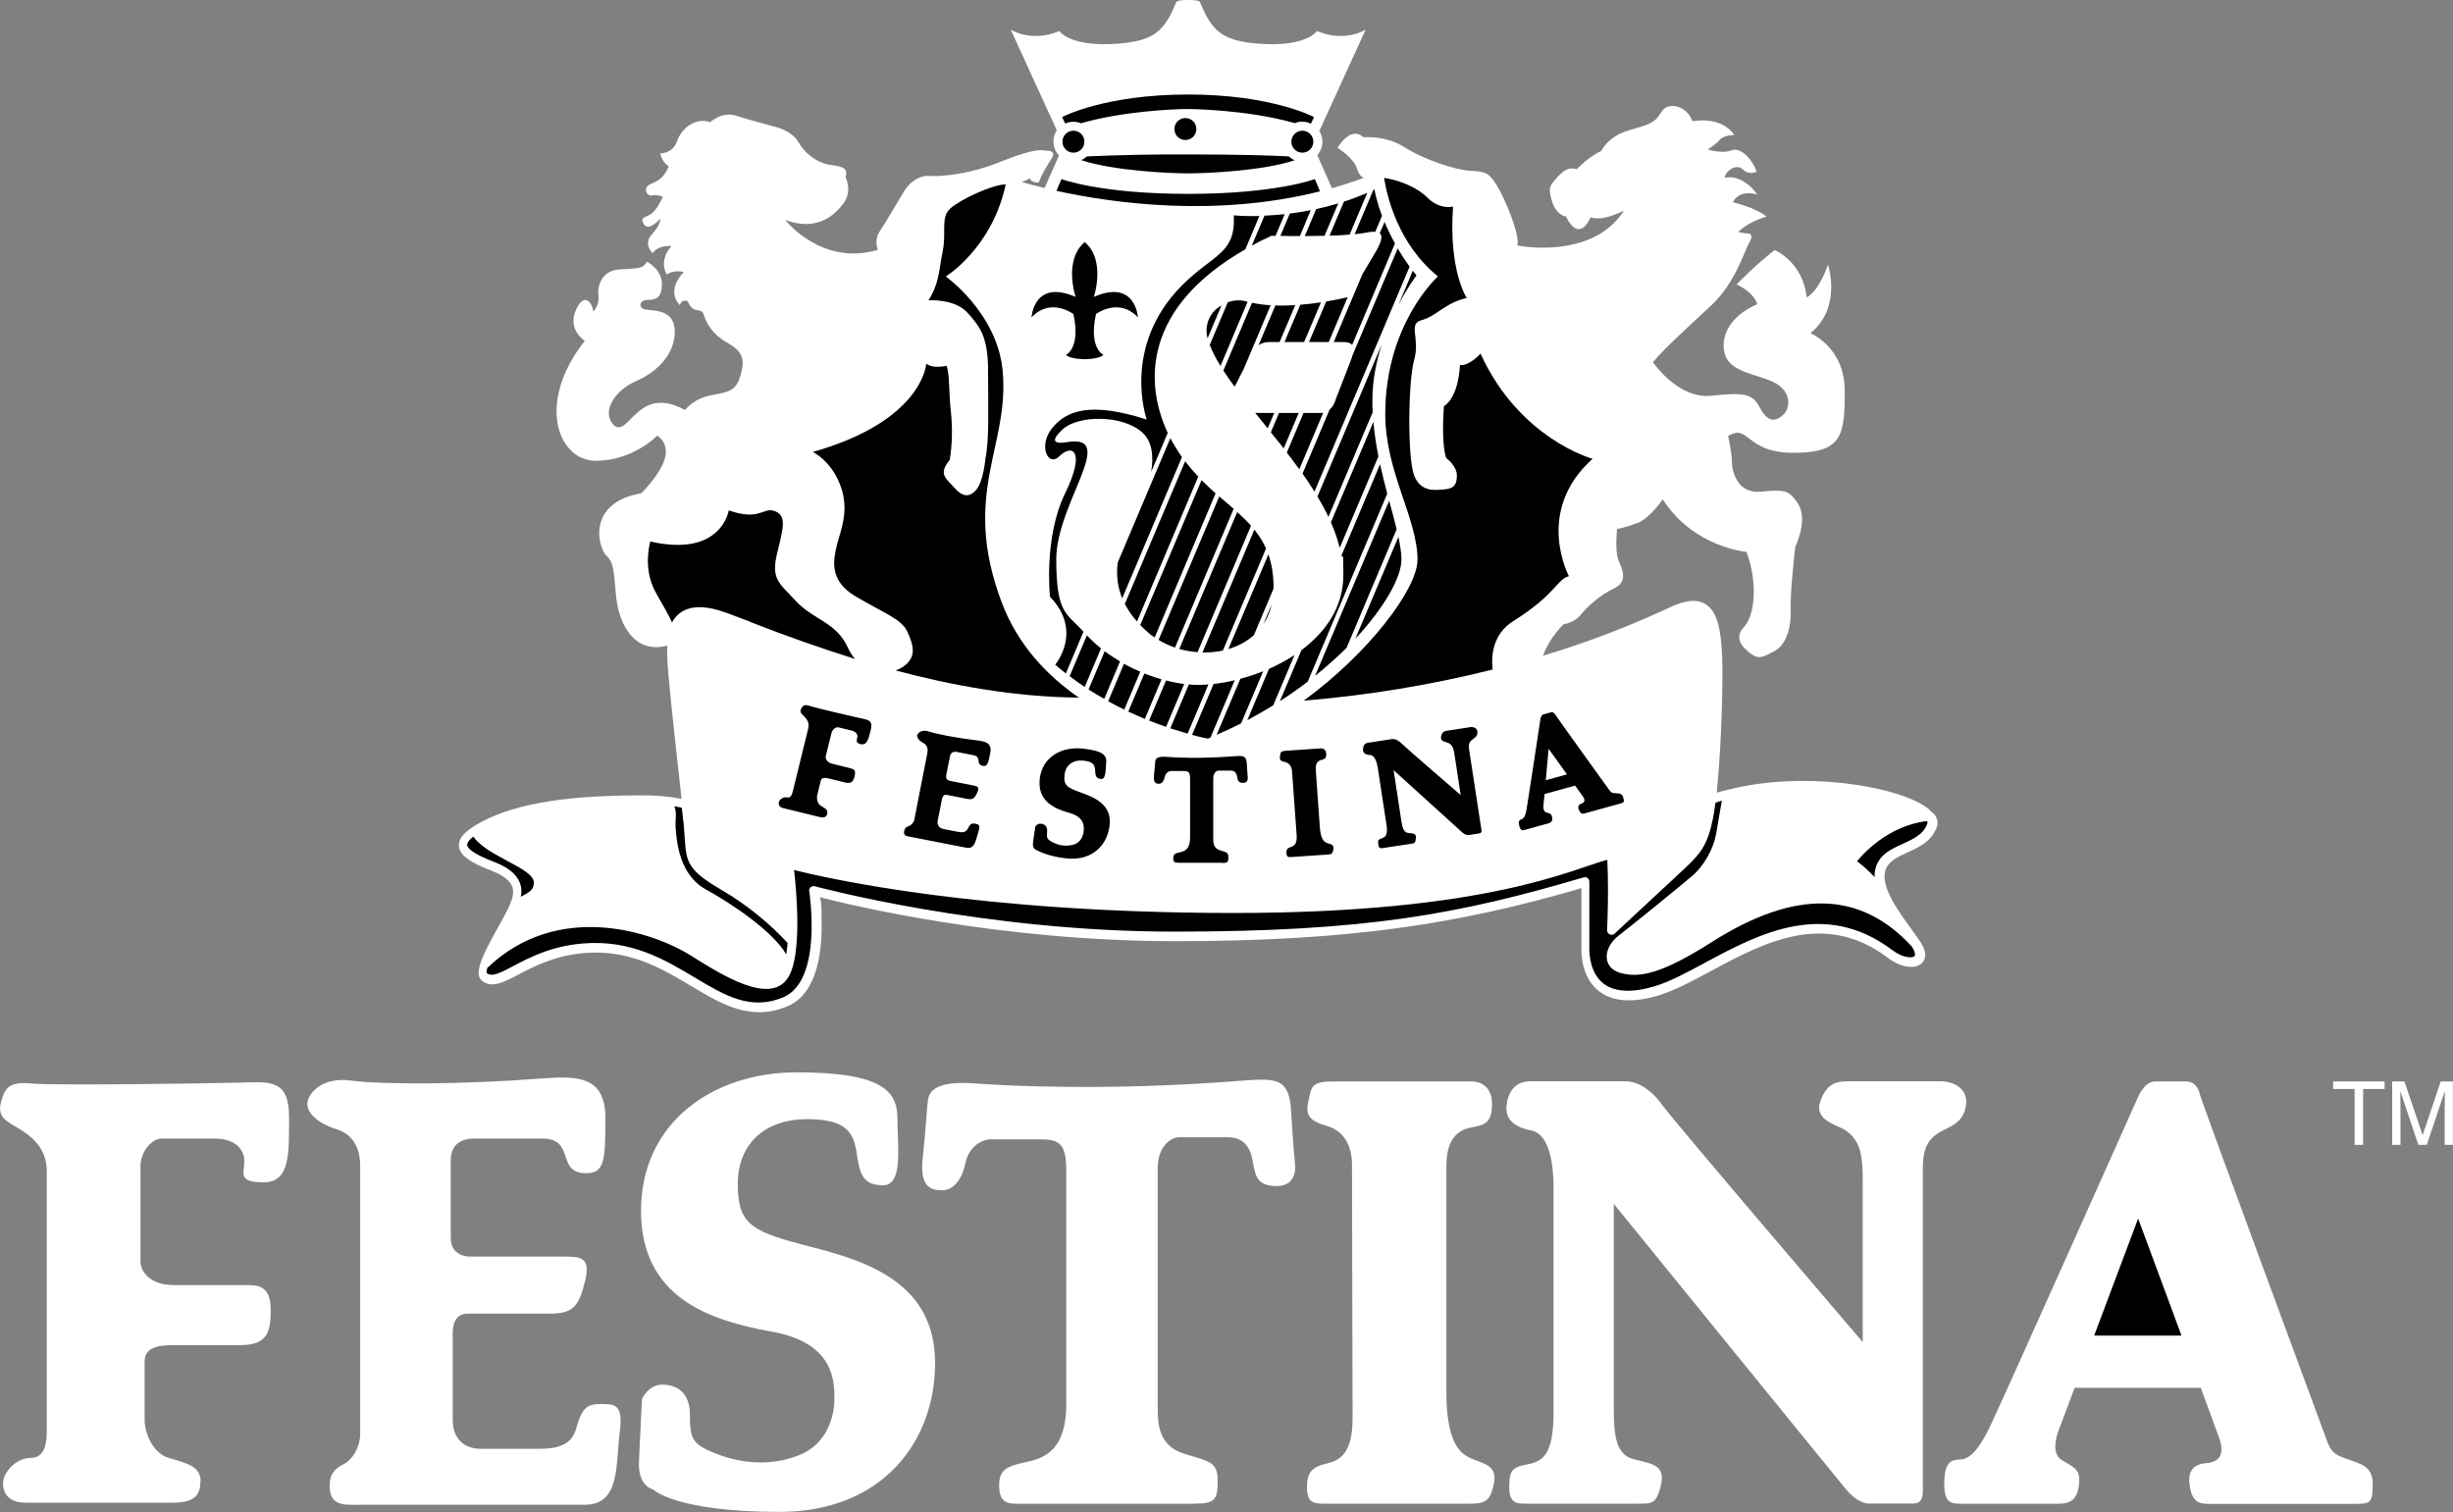 <svg viewBox="0 0 2500 1541" version="1.1" xmlns="http://www.w3.org/2000/svg" id="Calque_1">
  
  <rect x="0" y="0" width="2500" height="1541" fill="#808080" stroke="none"/>
  
  <defs>
    <style>
      .st0 {
        fill: #fff;
      }

      .st1 {
        display: none;
      }
    </style>
  </defs>
  <g class="st1" id="Calque_2">
    <rect height="1974.2" width="3040.4" y="-156.6" x="-197.2"></rect>
  </g>
  <g data-name="Calque_1" id="Calque_11">
    <path d="M1969.7,828.7c-.3-.4-.6-.8-1-1.2-22.1-24.1-126.8-44-209.1-22.2-.7,0-5.1,1.1-10,2.6,4.7-44.7,6.7-114.4,5.5-139.6-1.2-26.2-4.6-45.2-17.1-52.7-8.6-5.2-20-4.1-35.9,3.3-41.9,19.6-85.2,36.1-129.5,49.4,6.5-18.5,21-32.1,21-32.1,0,0,10.9-1.5,17.1-9.3s19.4-20.2,34.2-27.2c14.7-6.9,8.5-19.4,4.6-28.7s-1.5-31.8-1.5-31.8c0,0,8.5-1.5,21-6.2s25.6-24.1,25.6-24.1c31.1,48.9,85.4,53.6,85.4,53.6,11.6,31.1,8.5,64.4-2.3,76.1-7.3,7.7-6.8,15.5,1.5,23.3,12.4,11.7,16.3,8.5,29.5,1.5s17.1-27.2,16.3-42.7c-.8-15.5,4.6-62.9,4.6-62.9,7.8-18.6,10.1-34.9,1.5-46.6-8.5-11.6-12.4-12.4-36.5-10.1s-29.5-21-29.5-30.3-3.9-26.4-3.9-26.4c21.7-13.2,17.1,17.1,66.8,17.1s52.1-17.9,52.1-62.9-35-59-35-59c32.6-26.4,17.9-69.9,17.9-69.9-10.1,28.7-21.7,33.4-21.7,33.4-3.9-36.5-32.6-48.2-32.6-48.2-18.6,14-38.8,35-38.8,35,18.6,8.5,21,20.2,21,20.2-28,11.6-38.8,34.2-32.6,52,6.2,17.9,34.2,19.4,50.5,28,16.3,8.5,17.1,25.6,7.8,33.4-9.3,7.8-16.3,4.7-23.3-8.5s-14.7-15.5-48.9-11.7-59.8-34.2-59.8-34.2c14-16.3,35.7-35.7,59.8-58.2,24.1-22.5,33.4-55.1,38-62.9,4.6-7.8,2.3-10.1-1.5-10.1s-9.3-1.5-9.3-1.5c10.8-10.9,28.7-15.6,28.7-15.6-10.9-9.3-34.2-14.7-34.2-14.7,7-14,24.9-7.8,24.9-7.8-16.3-22.5-33.4-17.1-33.4-17.1,1.5-7.8,12.4-14.7,18.6-8.5s14,2.3,14,2.3c-3.9-12.4-16.3-25.6-25.6-21.8s-24.1-.8-24.1-.8c0,0,8.5-5.4,12.4-10.1s14.7-4.7,14.7-4.7c-14-20.2-42.7-14-42.7-14-5.4-15.6-24.9-21-31.8-9.3-7,11.7-12.4,12.4-33.4,18.6-21,6.2-27.9,21-27.9,21-13.2,6.2-24.9,18.6-24.9,18.6-5.4-1.5-10.1-2.3-19.4,7.8s-9.3,11.7-6.2,23.3c4.3,16.2,14.8,17.1,14.8,17.1,0,0,5.4,12.8,12.8,12.8s12.1-12,12.1-12c13.2,4.6,34.2-7,34.2-7-32.7,51.2-108.8,35.7-108.8,35.7,3.1-10.9-13.2-48.9-21-61.4-7.8-12.4-10.9-14-26.4-14.7s-48.2-11.6-67.6-24.1c-19.4-12.4-41.9-10.1-41.9-10.1-13.2-12.4-26.4,10.9-26.4,10.9,0,0,16.3,9.3,20.2,21.8,1.7,5.5,4.4,7.8,6.8,8.6-10.8,4-21.7,7.5-32.6,10.6l-15-33.7c6.2-6.8,7-16.9,2.1-24.6l47.2-103.3s-20.8,13.6-49.6,1.4c0,0-10.6,16.7-59.6,12.9-37.3-2.9-47.4-12.9-59.6-42.3,0,0,0-2.2-12.1-2.2s-12.1,2.2-12.1,2.2c-12.2,29.4-22.2,39.4-59.6,42.3-49,3.8-59.6-12.9-59.6-12.9-28.7,12.2-49.5-1.4-49.5-1.4l47,102.7c-5.4,7.9-4.5,18.6,2.2,25.5l-14.7,33.2c-7.8-1.8-15.6-3.9-23.3-6.1,4.9-1.7,8.1-3.7,8.1-3.7,2.6,5.3,9.3,4,9.3,4,3.3-8.6,7.2-15.2,13.2-24.4,5.9-9.3-7.9-7.9-7.9-7.9,0,0-6.6-3.9-42.3,10.6-35.7,14.6-64.7,15.9-74.6,15.2-9.9-.7-19.8,5.9-25.8,15.8-6,9.9-17.9,30.4-24.5,40.3s-2,19.2-2,19.2c-57.5,17.2-94.5-30.4-94.5-30.4,32.4,11.9,50.2-4.6,59.5-17.2,9.2-12.5,2-26.4,2-26.4,2.6-9.2-2.7-10.9-15.2-12.5-15.2-2-27.8-13.9-32.4-22.5s-14.6-13.9-24.4-16.5c-9.9-2.6-25.1-6.6-39.6-11.2s-26.4,6.6-26.4,6.6c-14.6-5.3-29.1,6-33.7,19.2-4.6,13.2-17.2,12.6-17.2,12.6,1,5.3,4.1,10.1,8.6,13.2-3.9,9.2-7.9,13.9-17.8,17.8s-4,13.2.7,11.9c4.6-1.3,11.2,1.3,11.2,1.3,0,0-6,13.9-12.5,17.8-6.6,4-11.2,3.3-6.6,10.6,4.6,7.2,16.5-6,16.5-6,0,0,.7,6-8.6,15.9s.7,19.2.7,19.2c6-8.6,19.2-7.3,19.2-7.3-13.9,15.9-4.6,29.1-4.6,29.1,6.6-5.3,17.2-2.6,17.2-2.6-19.2,20.5-4,33.7-4,33.7,2-6.6,7.9-4,7.9-4,6,14.6,13.9,5.3,16.5,13.9s8.6,19.8,23.8,28.4,18.5,15.9,13.9,32.4-11.2,17.8-29.7,21.1-27.1,15.2-27.1,15.2c-29.7-16.5-44.3-1.3-51.5,5.3s-15.9,19.8-23.8,6.6,4.6-32.4,25.8-41.6c21.1-9.3,39-27.1,39-50.2s-21.8-21.1-29.7-22.5c-7.9-1.3-6.6-9.9,2-9.9s14.6-2,14.6-16.5-15.2-22.4-15.2-22.4c-4.6,7.9-9.9,6.6-28.4,7.9s-22.4,17.8-21.1,27.1c1.3,9.3-5.3,15.9-5.3,15.9-.7-8.6-9.2-21.1-17.8-1.3s9.2,31.1,9.2,31.1c-50.2,63.4-27.1,122.2,11.2,122.2s62.8-25.8,62.8-25.8c8.6,6.6,11.9,16.5,4.6,31.1-7.3,14.6-21.1,27.8-21.1,27.8-56.8,9.9-43.6,56.8-35,64.1s7.3,25.8,9.9,44.9c2.6,19.2,13.9,50.9,44.9,47.6,2.3-.2,4.6-.7,6.8-1.4-.2,4-.3,8,0,12.1,0,13,7,76,12.6,126.7l1.9,17.5c-9-1.8-18.1-2.9-27.2-3.3h-.9l-2.9-.2h0c-81.7-.9-136.6,7.6-172.7,26.8-16.5,8.8-23.7,16.4-23.2,24.6.6,9.1,10.1,16.4,32.8,25.1,11.7,4.5,18.9,9.9,21.4,16,3.1,7.6-1.1,16.4-4.7,24.2l-8.3,15.4c-16.7,29.6-26.8,49.6-17.6,56.8,10.1,7.8,21.8,1.6,36.8-6.2,15.6-8.2,36.9-19.5,67.3-22.1,46.3-3.9,79.6,16,109,33.6,31.2,18.7,60.7,36.4,98.3,20.6,28.9-12.1,34.7-51.8,34.7-81.9s-1-22.6-1.7-29.2c32.4,8.4,183.7,44.8,361.8,44.8s289.2-17.5,414.2-54v62.5c0,8.8,1.8,30.5,18.6,43,13.9,10.3,34,11.6,60,3.8,16.1-4.9,34-14.4,52.9-24.6,54.5-29.3,116.3-62.5,181.2-13.5,12.6,9.5,27.2,11.8,34.1,5.4,3-2.8,6.8-9.3-1.2-21.7l-9.8-13.9c-13.1-18-31-42.6-26-59,2.9-9.4,12-13.6,22.5-18.4,11.5-5.3,24.6-11.2,29.9-25.8,1.2-3.4,1.5-8.4-3.1-14h0l-1-.3Z" class="st0"></path>
    <path d="M1105.4,366.1s14.8,0,19.2-4.4c0,0-15.3-6.6-7.6-41.6,0,0,23-17.5,42.7,3.3,0,0-2.2-39.4-44.9-20.8,0,0,12.6-37.3-9.3-55.9-21.9,18.6-9.3,55.9-9.3,55.9-42.7-18.6-44.9,20.8-44.9,20.8,19.7-20.8,42.7-3.3,42.7-3.3,7.6,35-7.6,41.6-7.6,41.6,4.3,4.4,19.1,4.4,19.1,4.4h0ZM1411,226c2.8,6.7,6.3,14.2,10.7,22.1l-43.7,103.5c-1.6-2.1-4.6-3-8.8-3h-9.9l29.2-69.1,13.6-22.9c6.2-10.6,7.1-16.4,4.1-18.9l5-11.7h-.2ZM1297.9,599.4v.6l-20,47.4c-7.4,6.5-16.2,11.2-26,14.1l40.8-96.5c3.3,9.6,5.3,20.8,5.3,34.3h-.1ZM1398.7,407.8c0,4.1,0,8.2.3,12.3l-45.1,106.7c-3.4-7.1-7.2-14-11.2-20.8l65.6-155.2c-5.6,17.4-9.6,36.8-9.6,57h0ZM1404.8,465.2l-39.4,93.1c-2.3-8.9-5.3-17.6-9-26l43.3-102.3c1.1,12.1,2.9,23.9,5.1,35.1h0ZM1296.1,616.1c-1.6,7.2-4.5,14.1-8.6,20.2l8.6-20.2ZM1246.3,663c-6.8,1.5-13.7,2.1-20.8,2l52.9-125.2c4.7,5.8,8.7,12.1,11.9,19.2l-44,104ZM1169.7,644.3c-2.6-2.3-5.2-4.7-7.6-7.2l62.5-147.8c4.8,4.9,9.6,9.3,14.3,13.5l-62.1,146.9c-2.5-1.6-4.9-3.4-7.1-5.4h0ZM1139.2,573.2l53.6-126.7c3.6,6.9,7.6,13.4,11.8,19.3l-60.9,144c-4.7-11.6-6.3-24.2-4.5-36.7h0ZM1244.9,311.3l-14.2,33.5c-3.6-13.1,2.2-27,14.2-33.5ZM1251.2,308.2c5.8-2.3,12.2-2.7,18.2-1.2l2.1.6-27.6,65.4c-4.3-6.8-8-14-11-21.4l18.3-43.3h0ZM1320.1,311l-16,37.6h-10.7c-3.8,0-7.5,1-10.7,3.1l17.1-40.4c6.8.3,13.6,0,20.2-.3h0ZM1279.3,420.9h19.3l-6.6,15.7-12.7-15.7h0ZM1303.6,420.9h20l-15.3,36.1c-4.3-5.5-8.7-11-13.1-16.4l8.3-19.7h0ZM1334.1,348.6l17.5-41.3c11-1.9,19.1-3.7,21.9-4.4l-19.3,45.7h-20.1ZM1329.1,348.6h-20l16.1-38c7.5-.6,14.6-1.5,21.1-2.5l-17.2,40.5h0ZM1267.5,376.1l-9.2,18c-4-5.3-7.8-10.8-11.5-16.4l29.2-69.1c6.1,1.3,12.5,2.1,19,2.5l-27.5,65h0ZM1207.8,470.1c4.4,5.7,8.9,10.9,13.4,15.7l-62.4,147.6c-4.9-5.4-9.1-11.5-12.4-17.9l61.4-145.3h0ZM1242.6,506l14.7,12.6-59.8,141.4c-5.8-2-11.4-4.6-16.7-7.8l61.8-146.2h0ZM1260.9,521.9c5,4.5,9.8,9.1,14.1,13.9l-54.5,128.9c-6.3-.5-12.6-1.6-18.6-3.3l59-139.5h0ZM1311.5,461.2l17-40.3h17.5c.9,0,1.8,0,2.6-.3l-24.4,57.7c-4.2-5.8-8.4-11.4-12.8-17.1h.1ZM1400.8,193.1s1.6,10.6,7.7,26.8l-6.9,16.4c-2.8-.2-5.7,0-8.5.7-3.7.7-7.9,1.2-12.5,1.7l19-45c.4-.2.8-.4,1.1-.6h.1ZM1393.5,196.5l-18,42.6c-6.4.6-13.4.9-20.5,1.1l14.7-34.7c7.9-2.5,15.8-5.6,23.9-9h0ZM1363.9,207.3l-14,33c-6.9.2-13.7.3-20.1.3l11.6-27.5c7.3-1.6,14.8-3.5,22.5-5.8ZM1335.9,214.2l-11.1,26.4c-6.6,0-13.3,0-19.9-.2l9.6-22.7c6.8-.8,14-2,21.4-3.5ZM1309.3,218.3l-9.3,22h-4.2c-7.1,3.2-13.7,6.6-20,10l12.9-30.5c6.2-.3,13.1-.8,20.7-1.5h0Z"></path>
    <path d="M1075.6,677.2s28.5-33.9-5.5-69c0,0-6.6-60.2,15.3-105.1s6.6-50.4-5.5-38.3-21.9-11-7.6-28.5c14.2-17.5,38.3-27.4,96.4-8.7,0,0-26.4-74.3,36.1-136.9,31.8-31.8,54.8-31.8,52.6-71.2,0,0,10,1,26.1.7l-14.3,33.9c-102.6,58.7-103.7,134.4-79.1,187.1l-16.8,39.6c2.5-15.6,1.1-30.9-9.1-40-20.8-18.6-65.7-17.5-81.1-3.3-15.3,14.3-5.3,14.7,4.4,13.1,52.6-8.7-11,62.4-11,119.4s11.2,54.8,27.7,73.9l-17.9,42.5c-3.7-2.9-7.3-5.9-10.8-9h0v-.2ZM1090.1,689.2l17.6-41.7c4.5,4.8,9.3,9.2,14.4,13.3l-16.6,39.3c-5.3-3.5-10.4-7.1-15.4-11h0ZM1109.4,702.7l16.5-39c5,3.8,10.3,7.2,15.6,10.4l-16.1,38.2c-5.4-3-10.7-6.2-16-9.6h0ZM1129.4,714.7l16.1-38.2c5.5,3.1,11,5.7,16.6,8.1l-16.3,38.6c-5.6-2.7-11-5.5-16.4-8.5h0ZM1149.9,725.2l16.4-38.8c5.9,2.3,11.8,4.3,17.5,6l-17,40.3c-5.7-2.4-11.3-4.8-16.9-7.5h0ZM1171.1,734.3l17.3-40.8c6.5,1.7,12.7,2.9,18.5,3.6l-18.5,43.7c-5.4-1.9-11.2-4-17.3-6.4h0ZM1192.7,742.3l18.9-44.7c3,.3,5.8.4,8.5.4s7.6,0,11.5-.5l-21.2,50.2c-5.2-1.5-11.1-3.3-17.7-5.4h0ZM1231.1,752.8s-6.1-1.1-16.2-3.8l21.9-51.9c7.3-.8,14.5-2.1,21.6-3.8l-24.7,58.4c-.9.3-1.8.7-2.7,1.1h0ZM1239.9,749l24.2-57.2c7.8-2.1,15.6-4.6,23.3-7.7l-22.5,53.1c-8.2,4.2-16.5,8.1-25,11.7h0ZM1271.2,734l22.1-52.3c9-4,17.8-8.7,26-14.1l-21.7,51.3c-8.5,5.2-17.2,10.2-26.4,15.1h0ZM1428.2,570.9c0,16.7-16.2,47.2-46.9,80.1l43.9-103.8c1.9,8.8,3.1,16.8,3.1,23.7h0ZM1423.4,539.5l-51,120.7c-9.6,9.5-20.3,19.2-32.1,28.6l75.5-178.5c2.8,10.4,5.5,20.2,7.6,29.2h0ZM1413.8,503.2l-81,191.5c-8.9,6.8-18.4,13.5-28.4,19.9l22-52c24.9-18.6,42.7-44.2,42.7-76.4s-.7-13.5-1.9-20.1l39.3-93c2.3,10.4,4.8,20.4,7.3,30h0ZM1339.7,501.1c-3.9-6.2-8-12.4-12.2-18.4l27.5-65.1c4.9-4.2,6.4-10.9,6.4-10.9,0,0,9.9-25.2,15.3-39.4.7-1.7,1.2-3.4,1.7-5.1l46.1-109c3.5,6,7.5,12.2,12.1,18.6l-97,229.4h0ZM1425.3,310.5l14.6-34.6c1.2,1.6,2.4,3.2,3.7,4.8,0,0-8.6,11.3-18.3,29.8h0Z"></path>
    <circle r="11.2" cy="144.4" cx="1094"></circle>
    <circle r="11.2" cy="131.5" cx="1208.1"></circle>
    <circle r="11.2" cy="144.4" cx="1327.3"></circle>
    <path d="M1107.7,159.4c34.4-1.5,68.8-2.2,103.2-2,52.6,0,85.6,1.1,102.6,2,1.8,1.7,3.9,3,6.1,3.9-33.1,11-90.3,13.4-108.7,13.4s-75.9-2.5-109-13.5c2.2-.9,4.1-2.2,5.8-3.8h0ZM1210.8,96.3c85.4,0,128.4,23,128.4,23l-3.2,6.8c-2.7-1.4-5.7-2.1-8.8-2.1s-5.1.5-7.5,1.5c-50.1-14.2-108.9-14.4-108.9-14.4h-3.2c-13,.3-62.8,2.2-105.9,14.5-5.2-2.1-11-2-16.1.3l-3.1-6.6s43-23,128.4-23h0ZM1076.7,194.5l5.1-12s39.4,15.1,129.1,15.1,129.1-15.1,129.1-15.1l5.3,12.5c-105.4,26.5-209.2,12.5-268.6-.5h0ZM1444.7,570.9c0-42.7-32.9-89.8-32.9-149,0-92,53.7-140.2,53.7-140.2-40.6-32.9-51.9-81.4-54.9-100.4,16,2.3,34.1,10,43.9,19.9,13.2,13.2,26.4,9.3,26.4,9.3-4.7,66,14,93.2,14,93.2-21.7,4.7-31.1,18.6-45.8,22.5s-1.5,17.9-7.8,40.4-7,100.2,0,118.1c7,17.8,22.5,14.7,31.1,14s12.4-3.9,12.4-14-10.9-17.9-10.9-17.9c-5.4-16.3-2.3-52.8-2.3-52.8,15.6-10.1,16.3-41.9,16.3-41.9,10.1.8,21-11.7,21-11.7,39.6,87,114.2,107.2,114.2,107.2-59.8,53.6-24.1,119.6-24.1,119.6-13.2,3.9-12.4,17.9-56.7,45.8-20.9,13.2-22.7,34.9-21.1,49.4-63.2,15.8-127.6,26.4-192.5,31.7,66.1-48.2,115.9-113.9,115.9-143.3h.1ZM944.2,370.8c7.3,5.3,20.5,2,20.5,2,3.3,8.6,2,25.1,4.6,48.9,1.5,15.6,1.1,31.4-1.3,46.9-12.5,15.2-3.3,19.2,4.6,28.4,7.9,9.2,15.2,10.6,22.5,2s9.3-32.4,9.3-32.4c3.9-17.2,2.6-54.1,2.6-88.5s-7.9-45-21.1-59.5c-13.2-14.5-39.6-12.5-39.6-12.5,11.2-17.8,10.6-31.1,14.5-50.2,4-19.2-2.6-34.4,7.9-43.6,10.3-9,42.4-24.2,56.3-24.4-14,65.2-61.1,93.9-61.1,93.9,0,0,52.6,37.2,58,96.4,7.1,77.1-42.7,124.8-1.1,235.5,16.4,43.6,46.4,75,78.8,97.3-65.4-.6-130-12.5-186.8-27.7,2.4-.8,4.8-1.9,6.9-3.3,15.2-9.9,11.2-22.4,5.3-35.7s-22.5-18.5-52.9-36.4c-28.1-16.5-22.4-38.3-19.2-52.2,3.3-13.9,13.2-34.4,3.9-60.1-9.2-25.8-28.4-35-28.4-35,112.3-31.7,115.6-89.8,115.6-89.8h.2ZM764.4,633.6l-23.3-8.8c-21.4-7.8-37-7.9-47.6-.4-3.6,2.6-6.6,6-8.6,10-4.3-10-11.9-21.6-17.5-32.3-12.6-24.4-4.6-50.2-4.6-50.2,72.7,16.5,79.9-31.7,79.9-31.7,32.4,11.2,35-3.9,46.9.7,11.9,4.6,9.3,15.2,2.6,42.3-6.6,27.1,1.3,30.4,19.2,49.6s41,21.1,52.9,47.6c1.9,4.3,4.4,8,7.1,11.2-36.1-11.4-71.8-24-107-37.8h0v-.2ZM696.6,837.5l1.3,16.8c1.5,25.3,3.4,32.8,38.3,53.2,24.6,14.5,47,32.6,66.5,53.5h0c-.3,3.9-.8,7.8-1.4,11.7-14-24.3-58-53.1-81.9-66.2-26.9-14.7-29.7-48.6-30.7-61.3l-.2-2.7v-5.9c.4-4.6.8-10-1.3-14.9,2.6.4,5.3,1,7.7,1.6l1.5,14.1h.1ZM503,878.2c-21.9-8.4-26.7-13.9-26.9-17.1v-.2c0-1.3.9-4,6.2-8.2,2.9,3.9,9.1,10.3,21.8,17.6l12.5,6.9c14.8,7.9,27.5,14.7,27.5,22.4s-5.3,10-13.3,14.4c.3-1.8.6-3.7.6-5.5,0-3.2-.6-6.3-1.8-9.2-3.5-8.7-12.2-15.6-26.6-21.1h0Z"></path>
    <path d="M1948.6,964.9c2.2,3.5,3.1,6.1,3.1,7.8s-.2,1.5-.6,1.8c-2.6,2.5-12.6,1.3-22.3-6-69.6-52.6-137-16.4-191.1,12.7-18.5,10-35.9,19.3-51.1,23.9-23,6.9-40.5,6.1-51.9-2.3-13.4-10-14.9-28.3-14.9-35.6v-68.6c0-1.4-.7-2.8-1.8-3.7-1.2-.9-2.7-1.1-4-.7-127,37.5-221.9,55.3-417.4,55.3s-364.4-45.8-366.1-46.2c-2.5-.7-5,.8-5.7,3.2-.2.6-.2,1.3,0,1.9,0,.9,14.2,90.9-26.5,108-33.2,14-59.6-1.8-90-20-30.6-18.3-65.2-39-114.5-34.8-32.3,2.7-54.6,14.5-70.9,23.1-13.9,7.4-21.5,11-26.7,7.2-.2-.5-.3-.9-.3-1.4,0-1,.3-2.4.7-4,71.4-68.3,167.3-37.9,208-12.3,31.7,19.9,79.5,49.9,98,23h0c7.7-11.1,10-33.7,10-56.2s-2.1-43.6-3.3-54.3c32.4,8.2,187.3,43.8,447.7,43.8s346.8-45.5,381.1-54.2c.4,9.7.7,19.8.7,29.4,0,22.7-.9,41.9-.9,42.2v.2c0,1.8,1,3.4,2.6,4.2,1.7.8,3.7.5,5.1-.8l71.6-66.6c16.1-15.1,23.2-23.9,28.6-50.9.9-4.4,1.7-9.8,2.5-15.8,2.1-.8,4.3-1.6,6.5-2.2l-5.9,34.4c-2.9,15.5-12.8,32.7-24.7,42.7-13.2,11.2-61.4,50.4-74.5,60.4-9,6.9-13.6,16.7-11.9,24.9.8,3.9,3.8,10.8,14.6,13.5,18.7,4.7,40.7,1,92.4-31.9,84.9-53.9,151.5-52.2,203.8,4.9h.1ZM1964.2,839.5c-3.9,11-14.2,15.6-25,20.5-11.5,5.3-23.4,10.6-27.5,24.1-.9,3.2-1.3,6.5-1.2,9.8-5.5-5.9-11.5-11.3-17.9-16.2,29-34.4,62.3-40,71.4-40.9.3.7.4,1.2.4,1.7s0,.7-.2,1.1h0Z"></path>
    <path d="M204.2,1509.7c0,13.5-5.2,21.8-28,21.8H25.9c-15.6,0-22.8-8.3-22.8-19.7s13.5-25.9,28-25.9,16.6-14.6,16.6-28v-264.4c0-23.9-16.6-36.3-29-43.6s-21.8-11.4-17.6-26.9c4.2-15.6,9.3-20.7,31.1-18.7,21.8,2.1,184.6,0,214.7-1,30.1-1,47.7-2.1,47.7,35.3s1,66.4-25.9,66.4-19.7-9.3-19.7-21.8-10.4-22.8-30.1-22.8h-53.9c-10.4,0-21.8,13.5-21.8,28v97.5c0,10.4,10.4,23.8,33.2,23.8h75.7c12.4,0,23.8,2.1,23.8,24.9s-3.1,36.3-31.1,36.3h-68.4c-16.6,0-29,3.1-29,16.6v60.1c0,11.4,7.3,33.2,24.9,38.4,17.7,5.2,32.2,8.3,32.2,23.8h-.3ZM336,1513.9c0-12.5,6.2-17.6,14.5-21.8s16.6-16.6,16.6-31.1v-272.7c0-13.5-4.2-31.1-23.8-37.3-19.7-6.2-30.1-16.6-30.1-25.9s13.5-28,44.6-23.8c31.1,4.1,111,4.2,193.9-2.1,36.2-2.7,65.3-3.1,65.3,40.5s-1,56-19.7,56c-31.1,0-10.4-35.3-44.6-35.3h-70.5c-9.3,0-22.8,4.2-22.8,21.8v79.8c0,9.3,5.2,18.7,20.7,18.7h94.4c16.6,0,28,0,21.8,24.9s-11.4,33.2-35.3,33.2h-84c-9.3,0-15.6,5.2-15.6,20.7v88.1c0,11.4,5.2,29,29,29h58.1c16.6,0,33.2-2.1,38.4-19.7s8.3-25.9,23.9-25.9,24.9-1,20.7,30c-4.2,31.1,1,72.6-35.3,72.6h-230.2c-14.5,0-30.1,2.1-30.1-19.6h0ZM675.1,1411.2c13.5,0,28,7.2,28,30.1s1.8,29.2,19.7,37.3c32.2,14.5,64.3,15.6,92.3,4.2s35.3-39.4,35.3-57.1,0-57-63.3-68.4-133.8-34.2-133.8-123.4,72.6-141,158.7-141,102.6,18.7,102.6,46.7,6.2,68.4-14.5,68.4-23.9-11.4-26.9-32.1c-3.1-20.7-9.3-35.3-50.8-35.3s-70.5,23.9-70.5,66.4,15.6,48.7,76.7,64.3c61.2,15.6,124.4,39.4,124.4,118.2s-52.9,151.4-158.7,151.4-128.6-22.8-128.6-22.8c0,0-15.6-3.1-14.5-28,1-24.9,3.1-64.3,3.1-64.3,0,0,6.3-14.6,20.8-14.6h0ZM1216.4,1532.6h-179.4c-11.4,0-18.7-2.1-18.7-18.7s8.3-19.7,28-23.9c19.7-4.1,40.4-13.5,40.4-59.1v-237.5c0-26.9-6.2-32.2-25.9-32.2h-50.8c-10.4,0-22.8,8.3-26,23.9-3.1,15.6-11.4,28-23.9,28s-22.8-4.2-19.7-33.2,4.2-49.8,5.2-58.1c1-8.3,6.2-20.7,47.7-17.6s140.9,7.1,263.4-2.1c41.5-3.1,57.1-6.2,59.1,30,2.1,36.3,4.2,56,4.2,56,0,0,2.1,20.7-18.7,20.7s-21.8-10.4-24.9-26.9-12.4-22.8-24.9-22.8h-49.8c-9.3,0-21.8,10.4-21.8,31.1v243.7c0,15.6,0,39.4,26.9,47.7s34.2,8.3,34.2,28-3.1,22.9-24.9,22.9h.3ZM1522.4,1512.4c-3,14.8-6.8,20.1-22.6,20.1h-150.2c-10.7,0-17.6-.7-17.6-17s6.9-20.7,20.1-23.9c13.2-3.2,26.4-10,26.4-45.9s-.6-241.4-.6-259-7.5-34-25.1-39-22.6-10.7-19.5-24.5,1.9-21,23.9-21h143.3c6.9,0,20.1,4,20.1,22.9s-6.9,21.4-20.7,23.9-25.8,11.3-25.8,39.6v230.8c0,18.9,1.9,47.1,15.1,60.4,13.1,13.2,38.3,7.5,33.3,32.7h-.1ZM1692.6,1514.5c-4.6,18-8.8,18-21.7,18h-115.6c-9.7,0-17.1-.4-17.1-16.6s2.1-20.4,17.6-23.3c15.5-2.8,27.5-8.4,27.5-52.9v-230.4c0-22.6-4.2-53.5-22.5-57.1-18.3-3.5-26.8-12-25.4-25.4s8.4-24.8,24.2-24.8h97.2c10.7,0,24.5,6.5,37.2,24.1s204.4,241.7,204.4,241.7v-162c0-24.7-.7-43-18.3-54.3-8.1-5.2-32.1-9.7-24.7-29.6s18.3-19.9,31.2-19.9h90.9c12.9,0,31.3,7.3,25.2,29-7.8,27.5-43,12-43,58.5v329.8c0,13.1-6.3,13.1-11.8,13.1h-43c-4,0-12.9-1.8-23.5-14.5s-236.7-291-236.7-291v205.8c0,26.1.7,49.3,19.7,54.3s33.8,5.7,28.1,27.6h.1ZM2390.9,1486.6c-14.6-5-16.1-9.1-21.2-23.2-5.1-14.2-125.4-338.7-127.9-348.8-2.5-10.1-8.7-12.4-14.2-12.4h-31.4c-11.5,0-18.1,17.9-18.1,17.9,0,0-139,311.4-150.6,335.1s-20.7,32.4-30.8,32.4-15.2,5.6-15.2,24.8,6.9,20.2,17.1,20.2h98.6c14.7,0,20.7-5.6,21.8-21.7,1-14.6-6.6-15.7-18.2-23.2-11.6-7.6-3.1-28.8-3.1-28.8l16.7-44.5h128.5c9.7,26.2,17,46.1,18.6,50.5,6.6,18.7-.5,25.3-13.1,26.3s-19.2,7.6-16.7,23.3c2.5,15.7,8.9,18.2,18.6,18.2h152.2c14.3,0,15.7-3,15.7-20.7s-12.6-20.3-27.2-25.3h-.1Z" class="st0"></path>
    <path d="M2134.3,1361.2l44.8-119.3,44.2,119.3h-89ZM843.2,829c-.8,3.3-2.6,5-8.2,3.6l-36.8-9c-3.8-.9-5.1-3.4-4.4-6.2.7-2.8,4.9-5.5,8.4-4.7s4.9-2.5,5.7-5.8l15.9-64.7c1.4-5.8-1.9-9.9-4.5-12.4s-4.6-4.1-2.7-7.6,3.5-4.5,8.7-2.7,45.1,11.1,52.6,12.7c7.4,1.5,11.8,2.4,9.6,11.5-2.3,9.1-3.7,16.3-10.3,14.7-5.1-1.2-4.3-3.5-3.5-6.5.8-3.1-1.1-6.2-6-7.4l-13.2-3.2c-2.5-.6-6.1,2-7,5.5l-5.9,23.8c-.6,2.5,1.1,6.5,6.7,7.8l18.5,4.6c3.1.8,5.7,1.9,4.3,7.5s-2.9,8.7-9.8,7l-16.7-4.1c-4-1-7.3-1-8.1,2.3l-3.6,14.7c-.7,2.8-.2,8.6,3.8,10.9,4,2.4,7.3,4,6.4,7.8h0ZM921.7,846.6c.6-3.1,2.4-4,4.6-4.7s4.9-3.3,5.6-6.9l13.2-67.4c.7-3.3.5-7.9-4.1-10.4s-6.6-5.6-6.2-7.9c.5-2.3,4.7-6.3,12.2-3.7,7.5,2.5,27.2,6.4,48,8.9,9.1,1.1,16.3,2.4,14.2,13.1-2.1,10.8-3,13.8-7.6,12.9-7.7-1.5-.8-9.2-9.3-10.8l-17.4-3.4c-2.3-.4-5.8,0-6.7,4.3l-3.9,19.7c-.4,2.3.4,4.9,4.2,5.6l23.3,4.6c4.1.8,6.9,1.4,4.2,7.2s-4.4,7.6-10.3,6.5l-20.8-4.1c-2.3-.4-4.1.6-4.9,4.4l-4.3,21.8c-.6,2.8,0,7.4,5.8,8.6l14.4,2.8c4.1.8,8.3,1.1,10.4-3,2.1-4.1,3.3-6,7.1-5.3s6.2,1,3.7,8.4c-2.5,7.5-3.2,18-12.2,16.2l-56.9-11.1c-3.6-.6-7.6-.8-6.5-6.2h.2ZM1060.9,839.5c3.4.3,6.8,2.5,6.3,8.2-.6,5.7-.3,7.4,4,9.8,6.9,4.3,15.2,5.5,23,3.3,7.3-2.2,9.8-9,10.2-13.5.4-4.4,1.4-14.3-14.2-18.7s-32.7-11.8-30.6-34.2c2.2-22.4,21.7-33.6,43.2-31.5s25.3,7.1,24.6,14.2c-.7,7,0,17.3-5.3,16.8s-5.7-3.5-6-8.7-1.5-9-11.9-10-18.3,4.3-19.3,14.9,2.7,12.6,17.7,18,30.3,12.9,28.3,32.6c-1.9,19.8-16.9,36.7-43.4,34.2-20.5-2-31.7-8.8-31.7-8.8,0,0-3.8-1.1-3-7.4.8-6.2,2.3-16.1,2.3-16.1,0,0,1.9-3.5,5.6-3.1h.2ZM1245.6,879.3h-45.2c-2.9,0-4.7-.6-4.7-4.7s2.1-5,7-6c5-1.1,10.2-3.4,10.2-14.9v-59.8c0-6.8-1.6-8.1-6.5-8.1h-12.8c-2.6,0-5.7,2.1-6.5,6s-2.9,7-6,7-5.7-1-5-8.4c.8-7.3,1-12.5,1.3-14.6s1.5-5.3,12-4.4,35.5,1.8,66.4-.5c10.4-.8,14.4-1.6,14.9,7.6.5,9.1,1,14.1,1,14.1,0,0,.5,5.3-4.7,5.3s-5.5-2.6-6.3-6.8-3.1-5.7-6.2-5.7h-12.5c-2.4,0-5.5,2.6-5.5,7.8v61.4c0,3.9,0,9.9,6.8,12s8.6,2.1,8.6,7.1-.8,5.8-6.2,5.8h0v-.2ZM1358.9,865.5c-.5,3.8-1.4,5.2-5.3,5.4l-37.8,2.6c-2.7.2-4.4,0-4.7-3.9-.3-4.1,1.4-5.4,4.6-6.4s6.4-3,5.8-12l-4.7-65.1c-.3-4.4-2.5-8.4-7-9.4-4.5-.9-5.9-2.3-5.3-5.8s0-5.3,5.7-5.7l36-2.5c1.7,0,5.1.7,5.4,5.4s-1.4,5.5-4.8,6.4c-3.5.8-6.3,3.3-5.8,10.4l4.1,58c.3,4.7,1.3,11.8,4.9,14.9s9.8,1.2,9,7.6h0ZM1443,854.6c-.5,4.7-1.5,4.8-4.7,5.3s-26.4,4-28.7,4.4c-2.4.4-4.3.6-4.9-3.5s-.3-5.1,3.5-6.4c3.7-1.3,6.5-3.2,4.8-14.2l-8.8-57.4c-.8-5.6-3.1-13.2-7.8-13.3-4.7-.2-7.1-1.9-7.3-5.4,0-3.4,1.2-6.5,5.1-7.1l24.2-3.7c2.7-.4,6.3.7,10.2,4.6,3.8,3.9,60.1,52.4,60.1,52.4l-6.2-40.4c-.9-6.1-1.8-10.7-6.6-12.8-2.2-1-8.3-1.2-7.2-6.4,1.1-5.3,3.8-5.7,7-6.1l22.6-3.5c3.2-.5,8.1.7,7.4,6.3-.9,7.1-10.3,4.6-8.5,16.2l12.6,82.1c.5,3.3-1.1,3.5-2.4,3.7l-10.7,1.7c-1,0-3.3,0-6.4-2.7l-70-63.5,7.8,51.2c1,6.5,2.1,12.2,7,12.8s8.6.2,8,5.8h0ZM1646.1,808.4c-3.9-.2-4.5-1.1-6.7-4.2-2.2-3.1-53.2-73.8-54.5-76.1s-3-2.4-4.3-2.1l-7.6,2.1c-2.8.8-3.2,5.6-3.2,5.6,0,0-12.8,84.9-14,91.4-1.2,6.6-2.9,9.3-5.3,10s-3.3,2.4-2,7,3.1,4.4,5.5,3.7l23.9-6.6c3.6-1,4.6-2.8,3.8-6.8-.7-3.6-2.6-3.3-6-4.4-3.3-1.1-2.7-6.8-2.7-6.8l1.1-11.9,31.2-8.6,7.9,11c2.9,4.1,1.6,6.2-1.4,7.3s-4.2,3.1-2.5,6.8,3.4,3.8,5.7,3.2l36.9-10.2c3.5-1,3.6-1.8,2.4-6.1-1.1-4.3-4.3-4-8.3-4.3h0Z"></path>
    <path d="M1575.4,795.2l2.9-32,18.7,26-21.6,6h0ZM2377.8,1102.2h52.5v7.7h-21.9v56.9h-8.7v-56.9h-21.9v-7.7h0ZM2491.5,1166.8v-38.2c0-1.9.2-10.1.2-16.1h-.2l-18.2,54.3h-8.6l-18.2-54.2h-.2c0,5.9.2,14.1.2,16v38.2h-8.5v-64.6h12.5l18.5,54.6h.1l18.4-54.6h12.4v64.6h-8.5.1Z" class="st0"></path>
  </g>
</svg>
